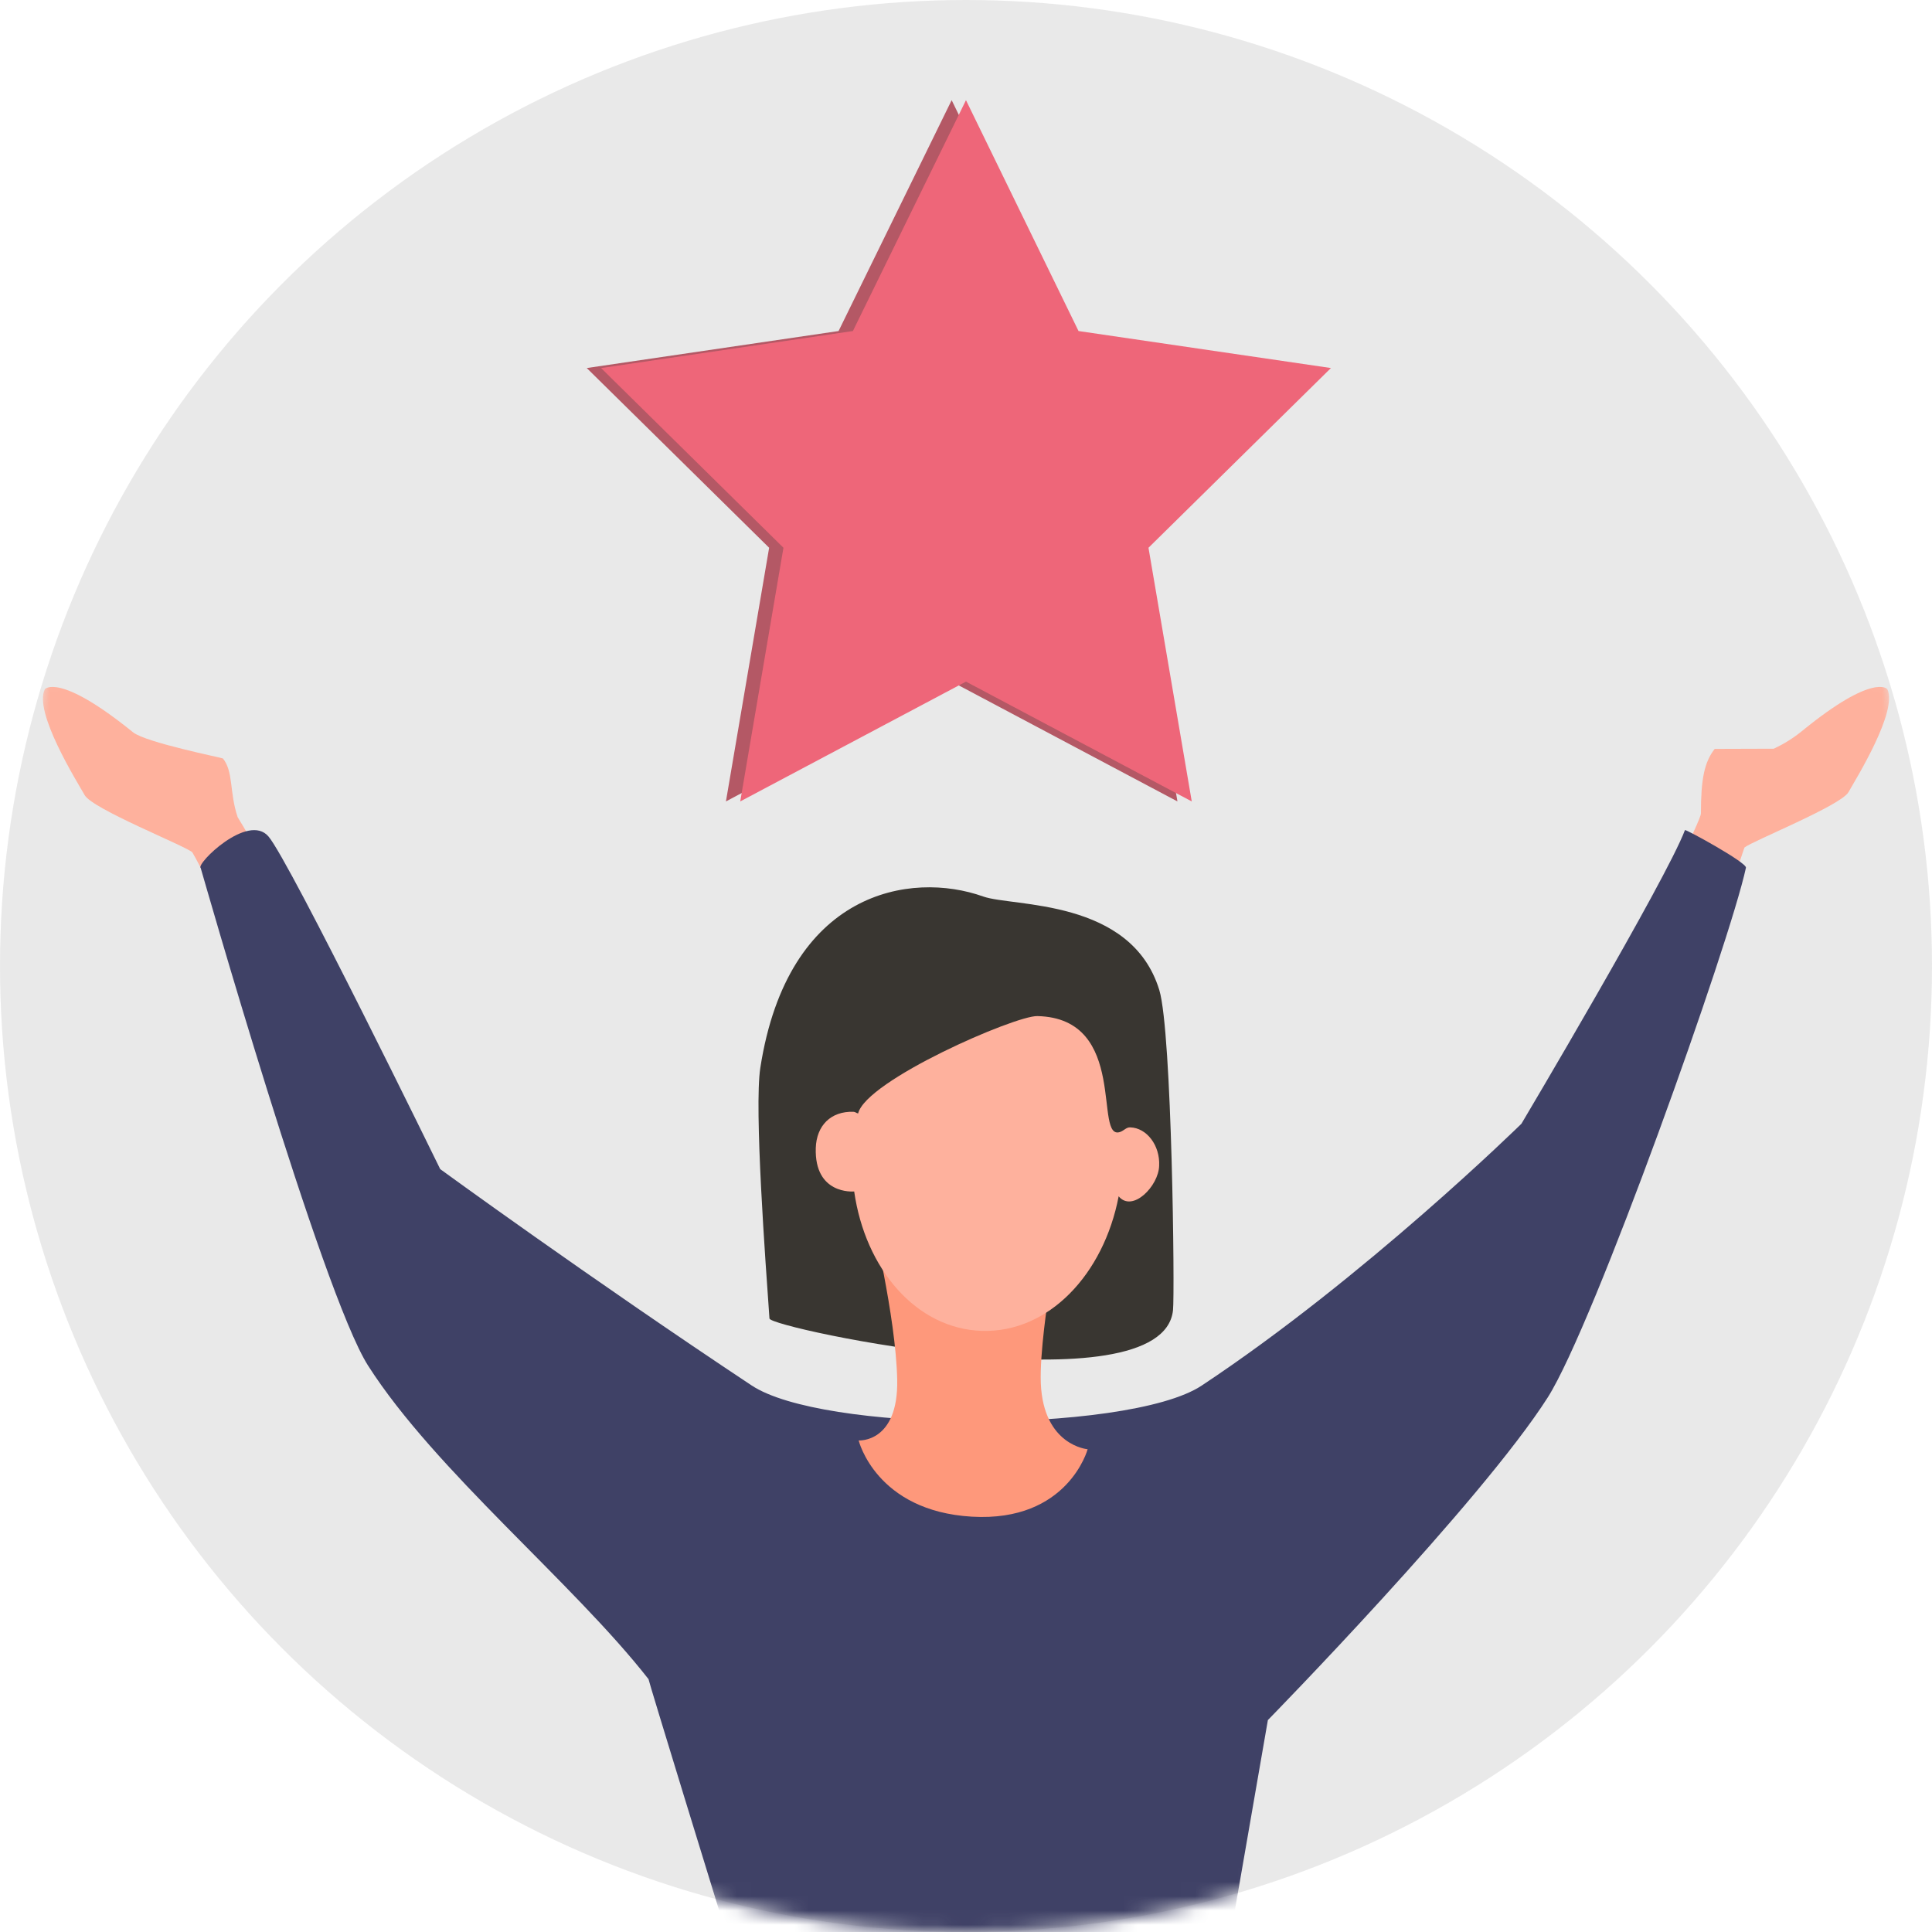 <?xml version="1.0" encoding="UTF-8"?>
<svg width="135px" height="135px" viewBox="0 0 135 135" version="1.1" xmlns="http://www.w3.org/2000/svg" xmlns:xlink="http://www.w3.org/1999/xlink">
    <!-- Generator: Sketch 53.2 (72643) - https://sketchapp.com -->
    <title>user-7</title>
    <desc>Created with Sketch.</desc>
    <defs>
        <circle id="path-1" cx="67.5" cy="67.5" r="67.5"></circle>
    </defs>
    <g id="Page-1" stroke="none" stroke-width="1" fill="none" fill-rule="evenodd">
        <g id="MFS-Testimonials-Copy" transform="translate(-326, -1511)">
            <g id="user-7" transform="translate(326, 1511)">
                <g id="Group-15">
                    <mask id="mask-2" fill="white">
                        <use xlink:href="#path-1"></use>
                    </mask>
                    <use id="Mask" fill-opacity="0.562" fill="#D8D8D8" xlink:href="#path-1"></use>
                    <g id="Group-10" mask="url(#mask-2)">
                        <g transform="translate(3, 7)">
                            <polygon id="Fill-394" fill-opacity="0.666" fill="#9A0F23" points="63.498 0 55.596 16.131 38 18.717 50.744 31.275 47.725 49 63.498 40.629 79.275 49 76.251 31.275 89 18.717 71.363 16.131"></polygon>
                            <polygon id="Fill-394" fill="#EE6679" points="64.498 0 56.596 16.131 39 18.717 51.744 31.275 48.725 49 64.498 40.629 80.275 49 77.251 31.275 90 18.717 72.363 16.131"></polygon>
                            <path d="M0.137,41.155 C0.137,41.155 1.111,39.967 6.293,44.167 C7.183,44.886 12.538,45.951 12.582,46.001 C13.33,46.952 13.016,48.353 13.609,50.105 C13.609,50.11 16.136,54.146 15.994,55.083 C15.804,56.334 13.056,58.277 12.095,55.815 C11.777,55.001 10.484,52.599 10.436,52.553 C9.913,52.093 3.479,49.536 2.921,48.567 C2.372,47.602 -0.677,42.72 0.137,41.155" id="Fill-305" fill="#FEB19D"></path>
                            <path d="M128.875,41.15 C128.875,41.15 127.917,39.997 122.925,44.075 C122.167,44.689 121.504,45.052 120.944,45.317 C120.944,45.321 116.816,45.326 116.816,45.33 C116.089,46.253 115.853,47.459 115.853,49.841 C115.853,50.344 112.778,56.22 113.013,56.538 C113.445,57.228 114.531,61.138 115.888,59.675 C116.876,58.606 118.861,52.253 118.895,52.222 C119.425,51.776 125.637,49.288 126.163,48.352 C126.693,47.415 129.636,42.675 128.875,41.15" id="Fill-306" fill="#FEB19D"></path>
                            <path d="M15.762,51.451 C14.329,49.767 10.669,53.379 11.024,53.652 C11.032,53.657 19.48,83.345 22.722,88.428 C27.409,95.763 37.039,103.582 42.316,110.332 C42.295,110.392 47.221,126.414 47.225,126.41 L48.975,148.929 C49.076,150.357 81.524,150.357 81.625,148.929 L83.3,126.41 C83.3,126.414 85.594,113.192 85.594,113.192 C85.594,113.192 100.471,97.986 105.15,90.647 C108.379,85.568 117.867,58.906 118.999,53.631 C119.062,53.268 114.771,50.921 114.738,51.002 C113.418,54.503 103.312,71.521 103.312,71.521 C103.312,71.521 92.37,82.264 80.977,89.813 C78.395,91.536 71.406,92.382 64.579,92.327 C58.221,92.275 51.987,91.437 49.527,89.813 C38.146,82.264 27.76,74.693 27.76,74.693 C27.76,74.693 17.278,53.238 15.762,51.451 Z" id="Fill-307" fill="#3F4166"></path>
                            <path d="M65.703,55.644 C67.772,56.382 76.041,55.753 78.009,62.187 C78.897,65.134 79.092,83.397 78.965,84.549 C78.238,91.574 50.813,85.811 50.767,85.132 C50.499,81.315 49.687,70.428 50.129,67.608 C52.05,55.243 60.638,53.837 65.703,55.644" id="Fill-311" fill="#393631"></path>
                            <path d="M57,93.653 C57,93.653 59.785,93.837 59.693,89.4 C59.597,84.962 57.886,78 57.886,78 L70.242,83.715 C70.242,83.715 69.641,87.553 69.728,89.671 C69.917,94.025 73,94.266 73,94.266 C73,94.266 71.628,99.368 64.915,98.979 C58.207,98.589 57,93.653 57,93.653" id="Fill-312" fill="#FE987B"></path>
                            <path d="M69.479,64 C75.941,64.138 73.361,72.815 75.292,72.089 C75.554,71.985 75.712,71.764 75.974,71.776 C77.127,71.809 78.063,73.032 77.997,74.452 C77.963,75.875 76.132,77.749 75.167,76.593 C74.123,82.044 70.273,86.138 65.609,85.996 C61.01,85.855 57.457,81.651 56.687,76.255 C56.604,76.263 53.903,76.472 54.003,73.22 C54.053,71.655 55.051,70.637 56.633,70.687 C56.757,70.687 56.845,70.783 56.961,70.804 C57.531,68.483 67.922,63.967 69.479,64" id="Fill-313" fill="#FEB19D"></path>
                        </g>
                    </g>
                </g>
            </g>
        </g>
    </g>
</svg>
